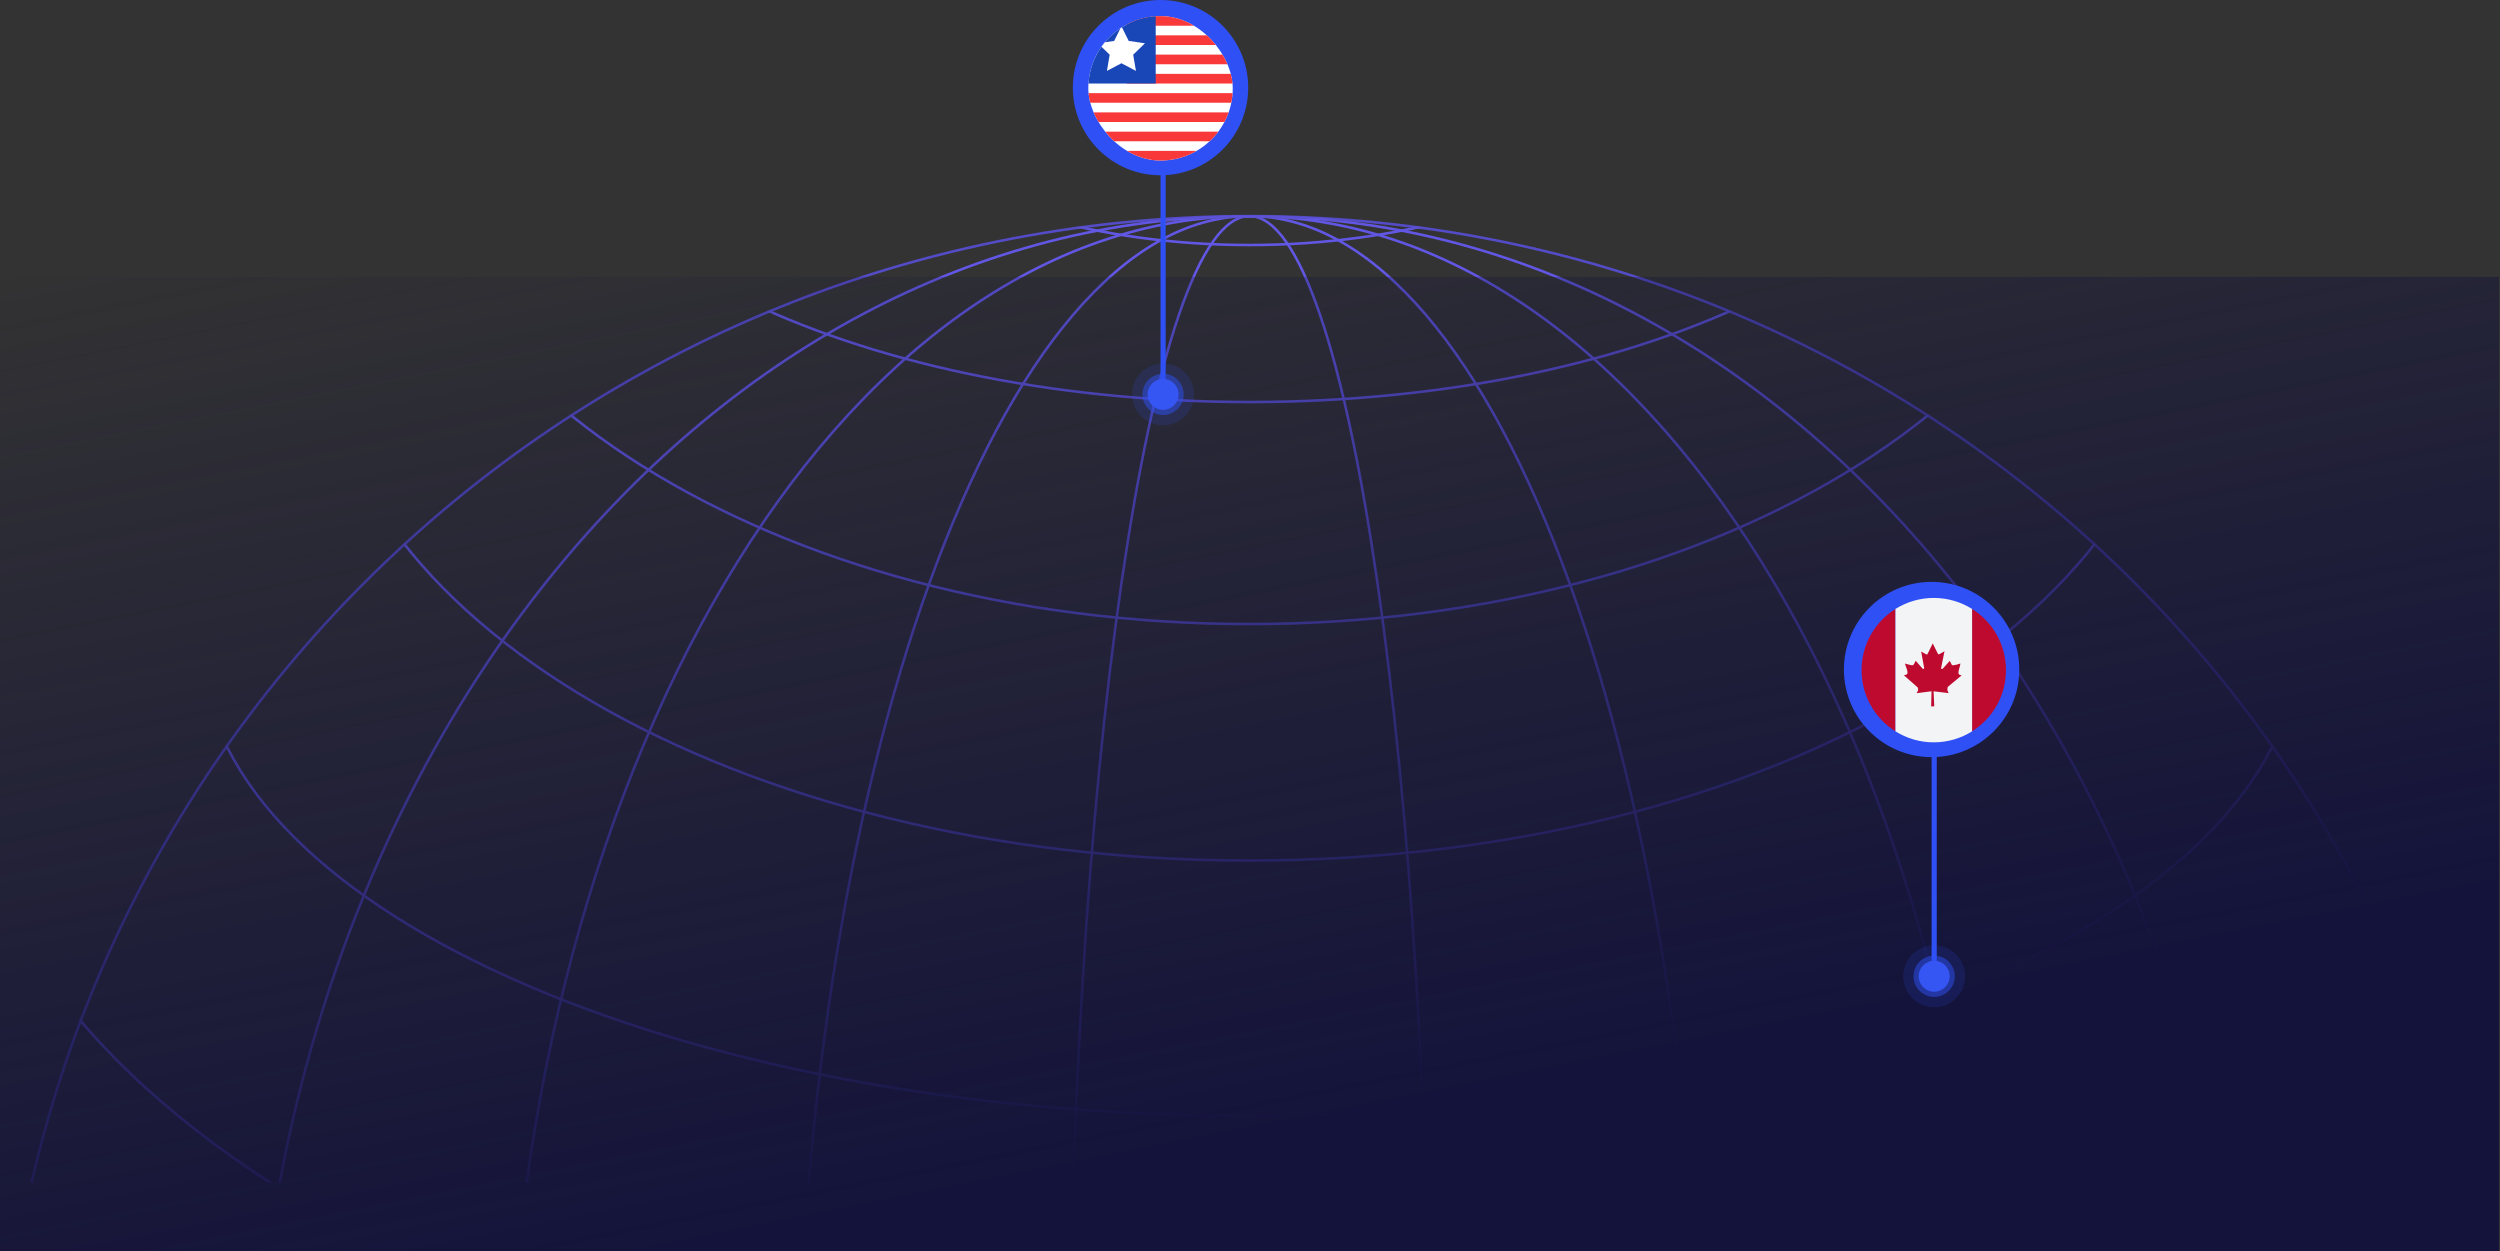 <svg width="1009" height="505" viewBox="0 0 1009 505" fill="none" xmlns="http://www.w3.org/2000/svg">
<rect x="0" y="0" width="1009" height="505" fill="#333333" stroke="none"/>
<g clip-path="url(#clip0_25_3926)">
<path d="M504.291 87.227C782.803 87.227 1008.58 312.428 1008.58 590.227C1008.58 868.027 782.803 1093.23 504.291 1093.23C225.779 1093.23 6.10352e-05 868.027 6.10352e-05 590.227C6.10352e-05 312.428 225.779 87.227 504.291 87.227Z" stroke="#544BC7" stroke-width="1.041"/>
<mask id="mask0_25_3926" style="mask-type:alpha" maskUnits="userSpaceOnUse" x="0" y="87" width="1009" height="1007">
<path d="M504.291 87.227C782.803 87.227 1008.58 312.428 1008.58 590.227C1008.58 868.027 782.803 1093.23 504.291 1093.23C225.779 1093.23 6.10352e-05 868.027 6.10352e-05 590.227C6.10352e-05 312.428 225.779 87.227 504.291 87.227Z" fill="#1F1F1F"/>
</mask>
<g mask="url(#mask0_25_3926)">
<path d="M504.291 87.227C544.655 87.227 577.376 313.734 577.376 593.144C577.376 872.554 544.655 1099.06 504.291 1099.06C463.927 1099.06 431.205 872.554 431.205 593.144C431.205 313.734 463.927 87.227 504.291 87.227Z" stroke="#6257E5" stroke-width="1.041"/>
<path d="M504.291 87.227C605.202 87.227 687.006 313.734 687.006 593.144C687.006 872.554 605.202 1099.06 504.291 1099.06C403.381 1099.06 321.577 872.554 321.577 593.144C321.577 313.734 403.381 87.227 504.291 87.227Z" stroke="#6257E5" stroke-width="1.041"/>
<path d="M504.292 87.227C669.784 87.227 803.943 313.734 803.943 593.144C803.943 872.554 669.784 1099.06 504.292 1099.06C338.799 1099.06 204.641 872.554 204.641 593.144C204.641 313.734 338.799 87.227 504.292 87.227Z" stroke="#6257E5" stroke-width="1.041"/>
<path d="M504.291 87.227C726.294 87.227 906.263 313.734 906.263 593.144C906.263 872.554 726.294 1099.06 504.291 1099.06C282.288 1099.06 102.319 872.554 102.319 593.144C102.319 313.734 282.288 87.227 504.291 87.227Z" stroke="#6257E5" stroke-width="1.041"/>
<path d="M504.291 -1.105C792.314 -1.105 1025.8 128.523 1025.8 288.427C1025.8 448.331 792.314 577.959 504.291 577.959C216.269 577.959 -17.22 448.331 -17.22 288.427C-17.22 128.523 216.269 -1.105 504.291 -1.105Z" stroke="#6257E5" stroke-width="1.041"/>
<path d="M504.291 67.598C737.969 67.598 927.403 153.284 927.403 258.983C927.403 364.683 737.969 450.369 504.291 450.369C270.612 450.369 81.178 364.683 81.178 258.983C81.178 153.284 270.612 67.598 504.291 67.598Z" stroke="#6257E5" stroke-width="1.041"/>
<path d="M504.292 -90.663C711.478 -90.663 879.435 7.381 879.435 128.326C879.435 249.27 711.478 347.315 504.292 347.315C297.106 347.315 129.148 249.27 129.148 128.326C129.148 7.381 297.106 -90.663 504.292 -90.663Z" stroke="#6257E5" stroke-width="1.041"/>
<path d="M504.29 -185.521C696.019 -185.521 851.446 -87.608 851.446 33.175C851.446 153.958 696.019 251.871 504.29 251.871C312.561 251.871 157.134 153.958 157.134 33.175C157.134 -87.608 312.561 -185.521 504.29 -185.521Z" stroke="#6257E5" stroke-width="1.041"/>
<path d="M504.291 -129.336C665.747 -129.336 796.633 -64.06 796.633 16.462C796.633 96.984 665.747 162.26 504.291 162.26C342.834 162.26 211.948 96.984 211.948 16.462C211.948 -64.06 342.834 -129.336 504.291 -129.336Z" stroke="#6257E5" stroke-width="1.041"/>
<path d="M504.29 -192.704C625.382 -192.704 723.547 -127.428 723.547 -46.906C723.547 33.616 625.382 98.892 504.29 98.892C383.198 98.892 285.033 33.616 285.033 -46.906C285.033 -127.428 383.198 -192.704 504.29 -192.704Z" stroke="#6257E5" stroke-width="1.041"/>
</g>
</g>
<rect x="1008.58" y="505" width="1008.58" height="393.25" transform="rotate(-180 1008.58 505)" fill="url(#paint0_linear_25_3926)"/>
<ellipse cx="779.595" cy="270.213" rx="35.389" ry="35.372" fill="#2F50F5"/>
<line x1="780.636" y1="302.464" x2="780.636" y2="396.094" stroke="#2F50F5" stroke-width="2.082" stroke-linecap="round"/>
<ellipse cx="780.636" cy="394.014" rx="6.245" ry="6.242" fill="#415FF6"/>
<ellipse opacity="0.5" cx="780.636" cy="394.014" rx="8.327" ry="8.323" fill="#2F50F5"/>
<ellipse opacity="0.15" cx="780.636" cy="394.014" rx="12.49" ry="12.484" fill="#2F50F5"/>
<ellipse cx="468.389" cy="35.372" rx="35.389" ry="35.372" fill="#2F50F5"/>
<g clip-path="url(#clip1_25_3926)">
<path d="M795.932 245.77V295.164C804.146 290.01 809.61 280.879 809.61 270.467C809.61 260.055 804.146 250.925 795.932 245.77Z" fill="#BF0A30"/>
<path d="M765.002 245.77C756.789 250.925 751.324 260.055 751.324 270.467C751.324 280.879 756.789 290.01 765.002 295.164V245.77Z" fill="#BF0A30"/>
<path d="M795.933 245.77C791.449 242.957 786.151 241.324 780.467 241.324C774.784 241.324 769.485 242.957 765.002 245.77V295.164C769.485 297.977 774.784 299.61 780.467 299.61C786.151 299.61 791.449 297.977 795.933 295.164V245.77Z" fill="#F3F4F5"/>
<path d="M780.67 285.07L780.396 279.015L786.469 279.735C786.094 278.941 785.759 278.52 786.107 277.251L791.692 272.604L790.714 272.25C789.915 271.634 791.059 269.281 791.232 267.796C791.232 267.796 787.972 268.917 787.758 268.33L786.928 266.735L783.961 269.994C783.637 270.072 783.499 269.943 783.423 269.669L784.793 262.859L782.623 264.079C782.441 264.157 782.26 264.09 782.14 263.879L780.053 259.69L777.9 264.04C777.738 264.196 777.575 264.214 777.44 264.108L775.374 262.949L776.614 269.706C776.516 269.974 776.28 270.05 776.001 269.904L773.165 266.682C772.794 267.277 772.543 268.248 772.053 268.465C771.562 268.669 769.92 268.053 768.819 267.813C769.195 269.17 770.371 271.425 769.627 272.164L769.627 272.163L768.426 272.574L774.014 277.478C774.437 278.738 773.867 279.11 773.505 279.771L779.571 279.001L779.413 285.107L780.67 285.07Z" fill="#BF0A30"/>
</g>
<g clip-path="url(#clip2_25_3926)">
<rect x="439.245" y="6.5" width="58.288" height="58.288" rx="29.144" fill="white"/>
<path fill-rule="evenodd" clip-rule="evenodd" d="M454.788 6.5L509.19 6.5V10.386L454.788 10.386V6.5ZM454.788 14.272L509.19 14.272V18.158L454.788 18.158V14.272ZM454.788 22.044L509.19 22.044V25.93L454.788 25.93V22.044ZM454.788 29.816L509.19 29.816V33.701H454.788V29.816ZM427.588 37.587H509.19V41.473L427.588 41.473V37.587ZM427.588 45.359L509.19 45.359V49.245L427.588 49.245V45.359ZM427.588 53.13L509.19 53.13V57.016L427.588 57.016V53.13Z" fill="#F93939"/>
<path d="M509.19 60.902L427.588 60.902V64.788H509.19V60.902Z" fill="#F93939"/>
<path fill-rule="evenodd" clip-rule="evenodd" d="M439.245 6.5L466.446 6.5V33.701H439.245V6.5Z" fill="#1A47B8"/>
<path fill-rule="evenodd" clip-rule="evenodd" d="M452.612 25.529L446.753 28.611L447.872 22.083L443.131 17.47L449.682 16.518L452.612 10.581L455.542 16.514L462.094 17.466L457.353 22.09L458.472 28.611" fill="white"/>
</g>
<line x1="469.43" y1="67.623" x2="469.43" y2="161.253" stroke="#2F50F5" stroke-width="2.082" stroke-linecap="round"/>
<ellipse cx="469.43" cy="159.173" rx="6.245" ry="6.242" fill="#415FF6"/>
<ellipse opacity="0.5" cx="469.43" cy="159.173" rx="8.327" ry="8.323" fill="#2F50F5"/>
<ellipse opacity="0.15" cx="469.43" cy="159.173" rx="12.49" ry="12.484" fill="#2F50F5"/>
<defs>
<linearGradient id="paint0_linear_25_3926" x1="1605.66" y1="532.5" x2="1693.66" y2="974.5" gradientUnits="userSpaceOnUse">
<stop stop-color="#14133B"/>
<stop offset="1" stop-color="#14133B" stop-opacity="0"/>
</linearGradient>
<clipPath id="clip0_25_3926">
<rect width="1008.58" height="391.359" fill="white" transform="translate(6.10352e-05 86)"/>
</clipPath>
<clipPath id="clip1_25_3926">
<rect width="59" height="59" fill="white" transform="translate(751 241)"/>
</clipPath>
<clipPath id="clip2_25_3926">
<rect x="439.245" y="6.5" width="58.288" height="58.288" rx="29.144" fill="white"/>
</clipPath>
</defs>
</svg>
